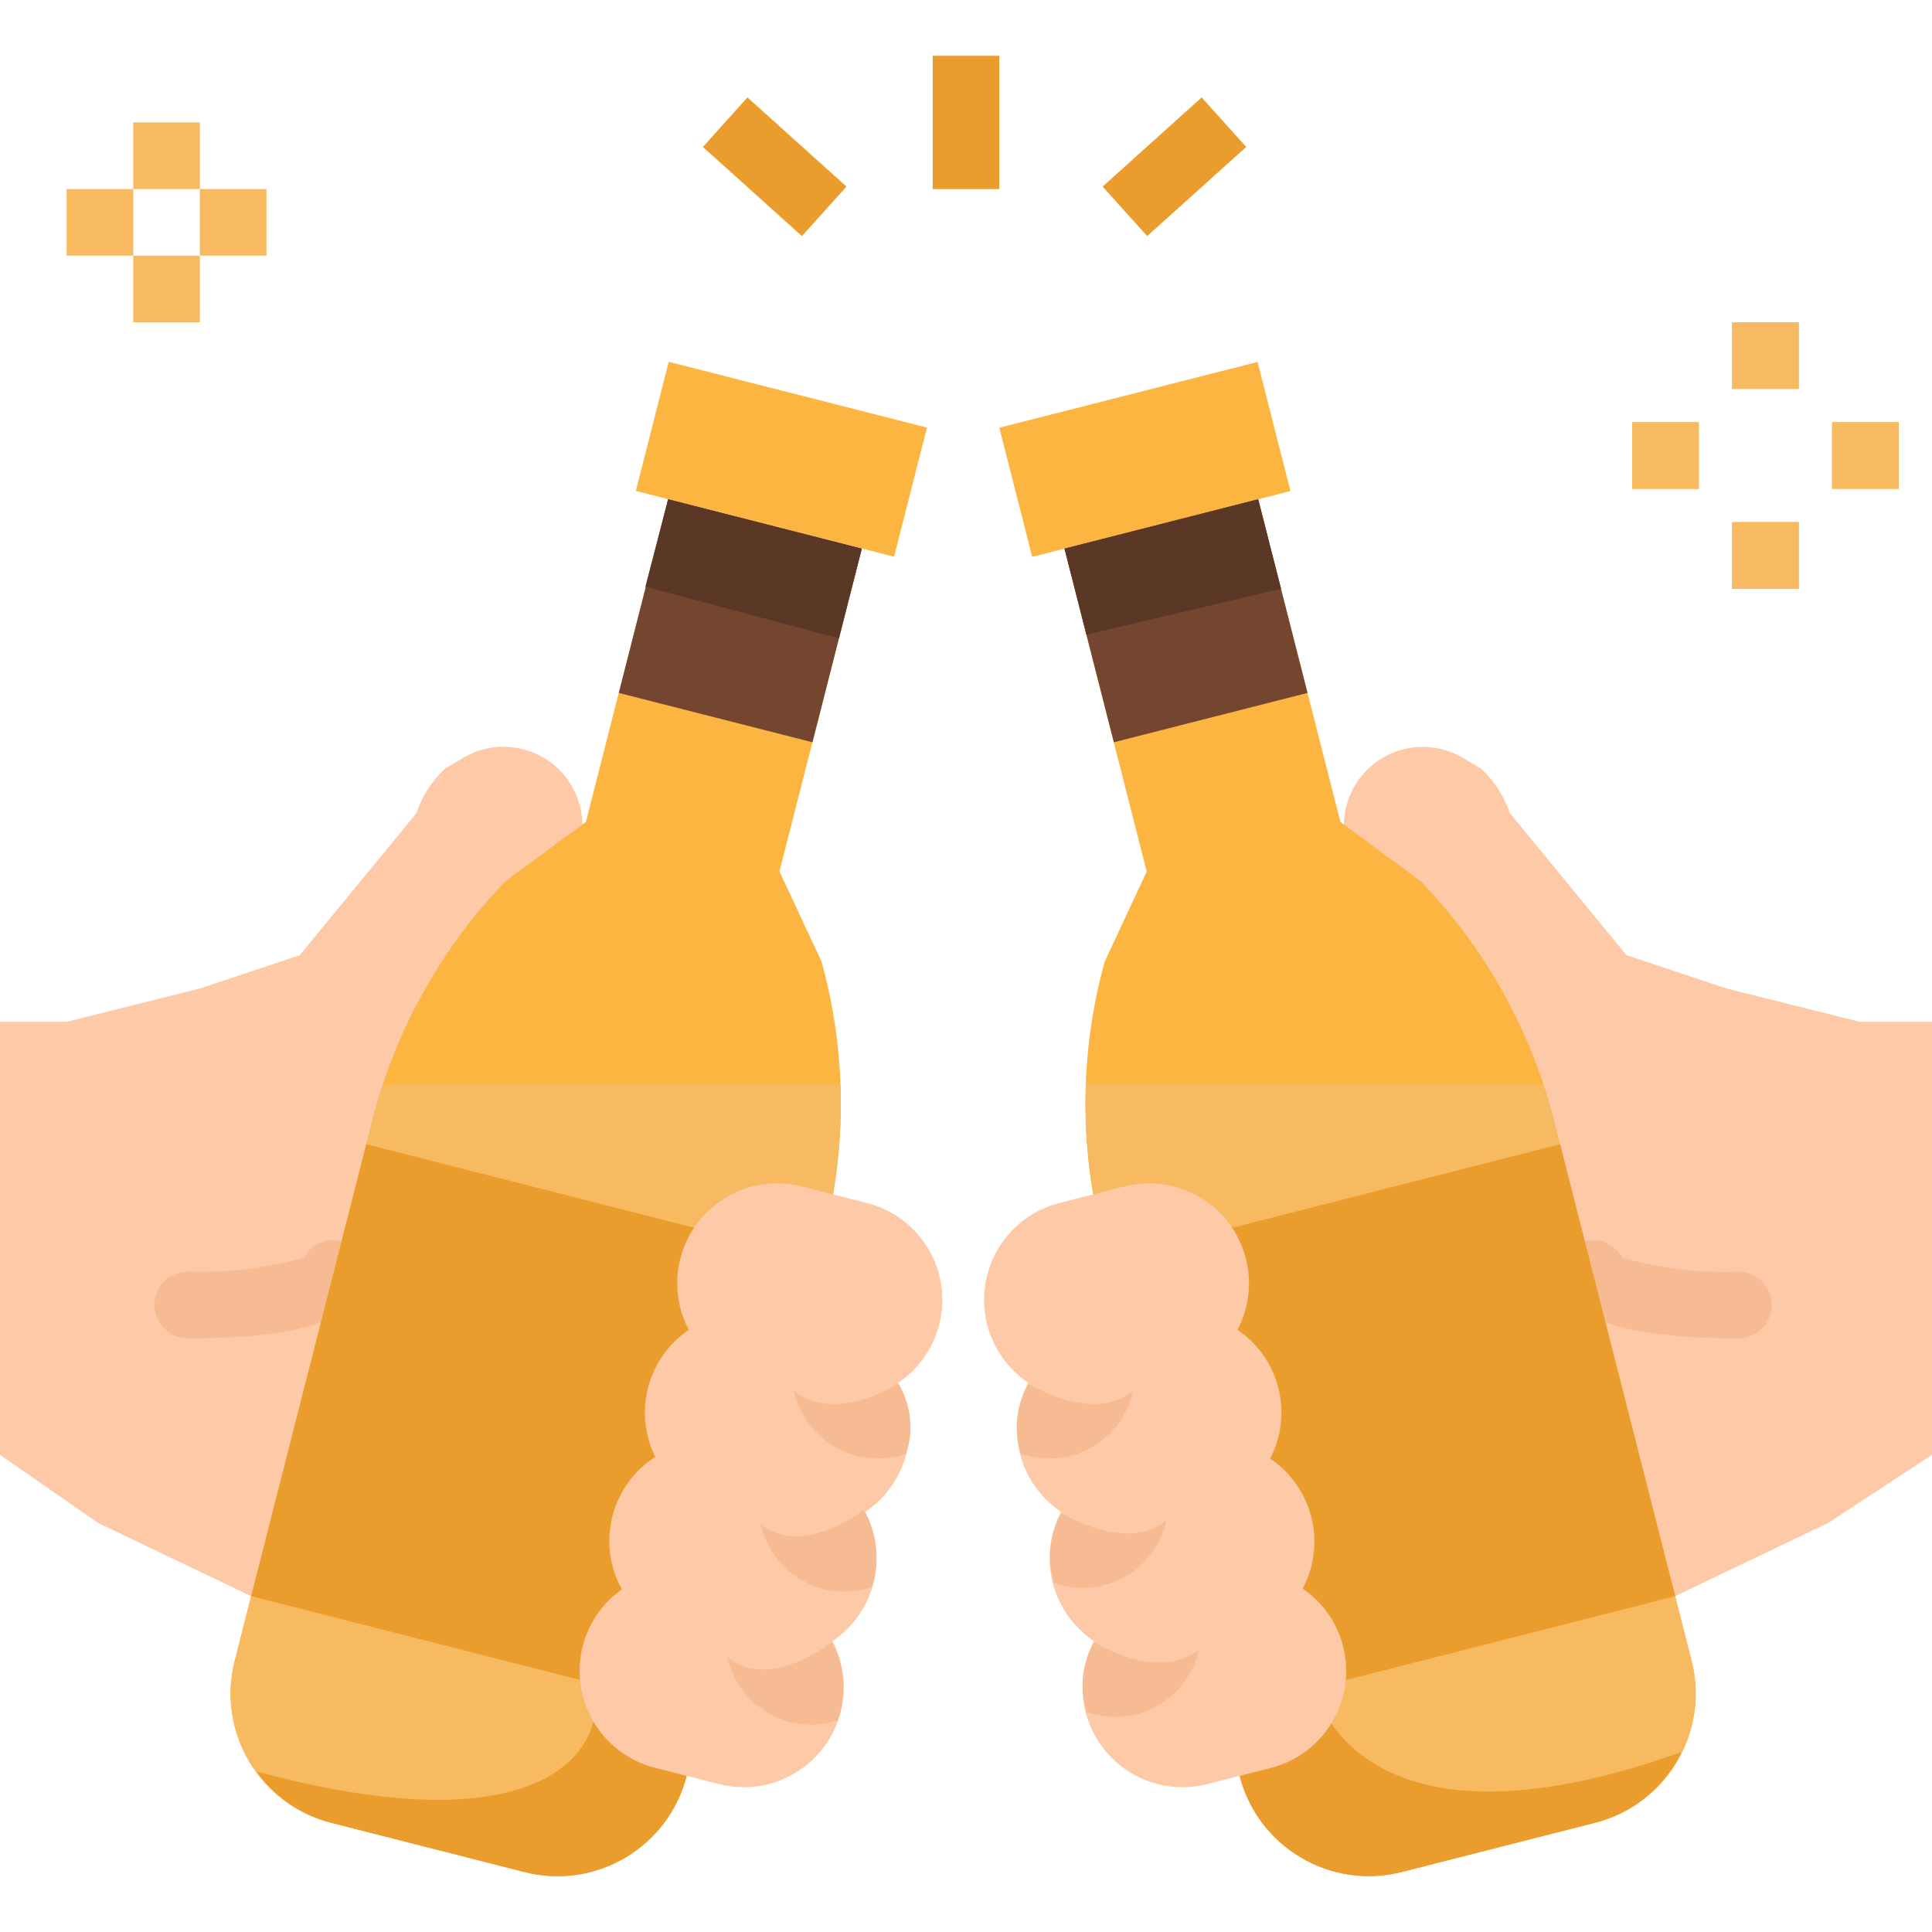 <?xml version="1.0" encoding="iso-8859-1"?>
<!-- Generator: Adobe Illustrator 19.0.0, SVG Export Plug-In . SVG Version: 6.00 Build 0)  -->
<svg version="1.1" id="Capa_1" xmlns="http://www.w3.org/2000/svg" xmlns:xlink="http://www.w3.org/1999/xlink" x="0px" y="0px"
	 viewBox="0 0 464 464" style="enable-background:new 0 0 464 464;" xml:space="preserve">
<path style="fill:#FDC9A6;" d="M323.824,192.017c-1.243,3.53-1.413,7.349-0.488,10.976l4.504,17.696l17.6,36.8l37.08,48.344
	l19.752,77.52l36.8-17.6L464,349.401v-104h-17.368l-32-8l-24-8l-28-34.096c-1.371-4.084-3.748-7.757-6.912-10.68l-4.376-2.6
	c-9.001-5.333-20.621-2.359-25.955,6.642C324.76,189.73,324.235,190.852,323.824,192.017L323.824,192.017z"/>
<g>
	<path style="fill:#F6BB92;" d="M417.512,313.401c0,0-32.984,0.152-34.96-7.6"/>
	<path style="fill:#F6BB92;" d="M416.568,321.401c-38.296,0-40.904-10.24-41.76-13.6c-1.082-4.284,1.514-8.633,5.798-9.715
		c3.554-0.898,7.264,0.736,9.002,3.963c9.057,2.588,18.467,3.727,27.88,3.376c4.418-0.011,8.009,3.562,8.02,7.98
		c0.011,4.418-3.562,8.009-7.98,8.02L416.568,321.401z"/>
</g>
<path style="fill:#FBB540;" d="M336.632,449.601l46.512-11.848c17.126-4.361,27.475-21.781,23.113-38.907
	c0-0.002-0.001-0.003-0.001-0.005l-33.088-129.856c-5.493-21.584-16.523-41.36-32-57.376l-19.248-14.208l-19.752-77.528
	l-46.512,11.928l19.744,77.52l-10.096,21.648c-5.925,21.447-6.154,44.069-0.664,65.632l33.08,129.864
	c4.365,17.125,21.787,27.469,38.912,23.104"/>
<path style="fill:#F7BA61;" d="M264.64,296.601l33.08,129.864c4.365,17.125,21.787,27.469,38.912,23.104l46.512-11.848
	c17.126-4.361,27.475-21.781,23.113-38.907c0-0.002-0.001-0.003-0.001-0.005l-33.088-129.824c-0.736-2.896-1.6-5.76-2.528-8.584
	H260.8C260.345,272.59,261.638,284.78,264.64,296.601L264.64,296.601z"/>
<path style="fill:#EA9D2D;" d="M403.848,420.777c-78.824,28.192-88.184-15.376-88.184-15.376l-22.16,4.528l4.216,16.552
	c4.365,17.125,21.787,27.469,38.912,23.104l46.512-11.848C392.205,435.407,399.779,429.203,403.848,420.777L403.848,420.777z"/>
<path style="fill:#FDC9A6;" d="M138.808,192.017c1.239,3.531,1.409,7.349,0.488,10.976l-4.512,17.696l-17.6,36.8l-37.088,48.344
	l-19.752,77.52l-36.8-17.6L0,349.401v-104h16l32-8l24-8l28-34.096c1.358-4.089,3.724-7.771,6.88-10.704l4.384-2.6
	c8.997-5.34,20.62-2.376,25.96,6.621C137.863,189.699,138.393,190.836,138.808,192.017L138.808,192.017z"/>
<g>
	<path style="fill:#F6BB92;" d="M45.112,313.401c0,0,32.984,0.152,34.96-7.6"/>
	<path style="fill:#F6BB92;" d="M46.064,321.401H45.08c-4.418-0.011-7.991-3.602-7.98-8.02c0.011-4.418,3.602-7.991,8.02-7.98h0.52
		c9.248,0.315,18.489-0.824,27.384-3.376c2.079-3.898,6.925-5.373,10.824-3.294c3.255,1.736,4.901,5.473,3.984,9.046
		C86.968,311.177,84.352,321.401,46.064,321.401z"/>
</g>
<path style="fill:#FBB540;" d="M197.992,296.601l-33.088,129.896c-4.366,17.121-21.781,27.464-38.904,23.104l-46.52-11.848
	c-17.125-4.365-27.469-21.787-23.104-38.912l33.08-129.856c5.493-21.584,16.523-41.36,32-57.376l19.256-14.208l19.752-77.528
	l46.512,11.928l-19.776,77.48l10.104,21.648C203.241,252.388,203.478,275.023,197.992,296.601L197.992,296.601z"/>
<path style="fill:#F7BA61;" d="M89.456,268.985l-33.08,129.856c-4.365,17.125,5.979,34.547,23.104,38.912L126,449.601
	c17.123,4.36,34.538-5.983,38.904-23.104l33.088-129.896c2.993-11.834,4.278-24.034,3.816-36.232H92
	C91.056,263.191,90.208,266.063,89.456,268.985L89.456,268.985z"/>
<g>
	<path style="fill:#EA9D2D;" d="M61.6,425.449c4.326,6.078,10.657,10.435,17.88,12.304L126,449.601
		c17.123,4.36,34.538-5.983,38.904-23.104l0.736-2.896l-23.2-10.08C142.44,413.521,138.12,446.001,61.6,425.449z"/>
	<path style="fill:#EA9D2D;" d="M87.978,274.805l108.534,27.651l-27.651,108.534L60.328,383.339L87.978,274.805z"/>
</g>
<path style="fill:#FBB540;" d="M152.707,117.9l7.9-31.01l62.019,15.8l-7.9,31.01L152.707,117.9z"/>
<g>
	<path style="fill:#FDC9A6;" d="M194.4,367.201c-1.997-0.003-3.986-0.256-5.92-0.752l-15.512-3.944
		c-12.846-3.267-20.611-16.33-17.344-29.176s16.33-20.611,29.176-17.344l15.504,3.952c12.848,3.257,20.623,16.314,17.366,29.162
		c-2.702,10.657-12.3,18.116-23.294,18.102H194.4z"/>
	<path style="fill:#FDC9A6;" d="M186.528,398.201c-2.016-0.004-4.023-0.259-5.976-0.76l-15.496-3.944
		c-12.93-2.918-21.046-15.765-18.128-28.695s15.765-21.046,28.695-18.128c0.43,0.097,0.857,0.206,1.281,0.326l15.504,3.944
		c12.853,3.24,20.646,16.286,17.406,29.138c-2.689,10.667-12.285,18.14-23.286,18.134L186.528,398.201z"/>
	<path style="fill:#FDC9A6;" d="M178.576,429.225c-1.997-0.003-3.986-0.256-5.92-0.752l-15.504-3.952
		c-12.826-3.345-20.512-16.453-17.168-29.279c3.319-12.726,16.261-20.411,29.024-17.233l15.496,3.944
		c12.853,3.24,20.646,16.285,17.406,29.138C199.217,421.776,189.595,429.254,178.576,429.225L178.576,429.225z"/>
	<path style="fill:#FDC9A6;" d="M202.28,336.193c-1.997-0.003-3.986-0.256-5.92-0.752l-15.512-3.952
		c-12.862-3.203-20.692-16.227-17.488-29.089c3.203-12.862,16.227-20.692,29.089-17.488c0.085,0.021,0.171,0.043,0.256,0.065
		l15.504,3.952c12.848,3.257,20.623,16.314,17.366,29.162C222.872,328.749,213.274,336.207,202.28,336.193L202.28,336.193z"/>
</g>
<path style="fill:#744630;" d="M160.463,119.903l46.514,11.85l-11.85,46.514l-46.514-11.85L160.463,119.903z"/>
<path style="fill:#EA9D2D;" d="M402.332,383.34l-108.534,27.651l-27.651-108.534l108.534-27.651L402.332,383.34z"/>
<path style="fill:#FBB540;" d="M240.002,102.727l62.019-15.8l7.9,31.01l-62.019,15.8L240.002,102.727z"/>
<g>
	<path style="fill:#FDC9A6;" d="M268.248,367.201c-13.255,0.012-24.01-10.723-24.022-23.978
		c-0.01-10.991,7.448-20.585,18.102-23.286l15.496-3.952c12.846-3.272,25.912,4.49,29.184,17.336s-4.49,25.912-17.336,29.184
		l-15.504,3.944C272.234,366.945,270.245,367.198,268.248,367.201L268.248,367.201z"/>
	<path style="fill:#FDC9A6;" d="M276.096,398.201c-13.255,0.008-24.006-10.731-24.014-23.986c-0.006-11,7.467-20.597,18.134-23.286
		l15.504-3.944c12.848-3.281,25.923,4.476,29.204,17.324s-4.476,25.923-17.324,29.204l-15.512,3.944
		C280.13,397.955,278.117,398.205,276.096,398.201z"/>
	<path style="fill:#FDC9A6;" d="M284.048,429.225c-13.255,0.034-24.028-10.683-24.062-23.938
		c-0.028-11.019,7.45-20.641,18.134-23.334l15.512-3.944c12.879-3.135,25.861,4.763,28.996,17.642
		c3.088,12.686-4.531,25.513-17.148,28.87l-15.512,3.952C288.034,428.969,286.045,429.222,284.048,429.225L284.048,429.225z"/>
	<path style="fill:#FDC9A6;" d="M260.36,336.193c-10.973-0.014-20.546-7.451-23.272-18.08c-3.275-12.839,4.475-25.903,17.312-29.184
		l15.504-3.952c12.826-3.345,25.935,4.341,29.28,17.167c3.345,12.826-4.341,25.935-17.167,29.28
		c-0.085,0.022-0.171,0.044-0.256,0.065l-15.504,3.952C264.33,335.937,262.349,336.19,260.36,336.193L260.36,336.193z"/>
</g>
<path style="fill:#744630;" d="M314.021,166.416l-46.514,11.85l-11.85-46.514l46.514-11.85L314.021,166.416z"/>
<g>
	<path style="fill:#EA9D2D;" d="M224,13.401h16v32h-16V13.401z"/>
	<path style="fill:#EA9D2D;" d="M168.81,35.291l10.704-11.892l23.784,21.408l-10.704,11.892L168.81,35.291z"/>
	<path style="fill:#EA9D2D;" d="M264.812,44.809l23.784-21.408L299.3,35.293l-23.784,21.408L264.812,44.809z"/>
</g>
<g>
	<path id="SVGCleanerId_0" style="fill:#F7BA61;" d="M416,77.401h16v16h-16V77.401z"/>
	<path id="SVGCleanerId_1" style="fill:#F7BA61;" d="M416,125.401h16v16h-16V125.401z"/>
	<path id="SVGCleanerId_2" style="fill:#F7BA61;" d="M440,101.401h16v16h-16V101.401z"/>
	<path id="SVGCleanerId_3" style="fill:#F7BA61;" d="M392,101.401h16v16h-16V101.401z"/>
	<g>
		<path id="SVGCleanerId_0_1_" style="fill:#F7BA61;" d="M416,77.401h16v16h-16V77.401z"/>
	</g>
	<g>
		<path id="SVGCleanerId_1_1_" style="fill:#F7BA61;" d="M416,125.401h16v16h-16V125.401z"/>
	</g>
	<g>
		<path id="SVGCleanerId_2_1_" style="fill:#F7BA61;" d="M440,101.401h16v16h-16V101.401z"/>
	</g>
	<g>
		<path id="SVGCleanerId_3_1_" style="fill:#F7BA61;" d="M392,101.401h16v16h-16V101.401z"/>
	</g>
	<path style="fill:#F7BA61;" d="M32,29.401h16v16H32V29.401z"/>
	<path style="fill:#F7BA61;" d="M32,61.401h16v16H32V61.401z"/>
	<path style="fill:#F7BA61;" d="M48,45.401h16v16H48V45.401z"/>
	<path style="fill:#F7BA61;" d="M16,45.401h16v16H16V45.401z"/>
</g>
<g>
	<path style="fill:#5B3726;" d="M160.464,119.905L155,140.897l46.48,12.416l5.496-21.552L160.464,119.905z"/>
	<path style="fill:#5B3726;" d="M255.656,131.761l46.512-11.856l5.496,21.496l-46.744,11.024L255.656,131.761z"/>
</g>
<g>
	<path style="fill:#F6BB92;" d="M215.792,332.329c0,0-15.352,9.776-25.072,1.672c2.393,11.123,13.349,18.2,24.471,15.807
		c0.83-0.178,1.647-0.408,2.449-0.687C219.49,343.521,218.816,337.393,215.792,332.329L215.792,332.329z"/>
	<path style="fill:#F6BB92;" d="M247.064,332.329c0,0,15.352,9.776,25.072,1.672c-2.393,11.123-13.349,18.2-24.471,15.807
		c-0.83-0.178-1.647-0.408-2.449-0.687C243.361,343.522,244.036,337.392,247.064,332.329L247.064,332.329z"/>
	<path style="fill:#F6BB92;" d="M255.064,363.409c0,0,15.352,9.768,25.072,1.672c-2.391,11.118-13.342,18.194-24.461,15.803
		c-0.833-0.179-1.655-0.41-2.459-0.691C251.362,374.596,252.036,368.469,255.064,363.409L255.064,363.409z"/>
	<path style="fill:#F6BB92;" d="M262.872,394.417c0,0,15.352,9.768,25.072,1.672c-2.391,11.118-13.342,18.194-24.461,15.803
		c-0.833-0.179-1.655-0.41-2.459-0.691C259.17,405.604,259.844,399.477,262.872,394.417L262.872,394.417z"/>
	<path style="fill:#F6BB92;" d="M209.368,381.169c0.104-0.36,0.28-0.68,0.376-1.04c1.492-5.86,0.694-12.068-2.232-17.36
		c-0.166,0.046-0.329,0.102-0.488,0.168c0,0-14.584,11.2-24.304,3.064c2.398,11.108,13.347,18.168,24.455,15.77
		C207.917,381.611,208.649,381.41,209.368,381.169L209.368,381.169z"/>
	<path style="fill:#F6BB92;" d="M201.832,411.145c1.407-5.552,0.756-11.426-1.832-16.536c-0.329,0.071-0.649,0.181-0.952,0.328
		c0,0-14.584,11.2-24.304,3.064c2.407,11.092,13.35,18.134,24.442,15.727c0.661-0.143,1.314-0.319,1.958-0.527
		C201.36,412.521,201.656,411.865,201.832,411.145z"/>
</g>
<g>
</g>
<g>
</g>
<g>
</g>
<g>
</g>
<g>
</g>
<g>
</g>
<g>
</g>
<g>
</g>
<g>
</g>
<g>
</g>
<g>
</g>
<g>
</g>
<g>
</g>
<g>
</g>
<g>
</g>
</svg>
